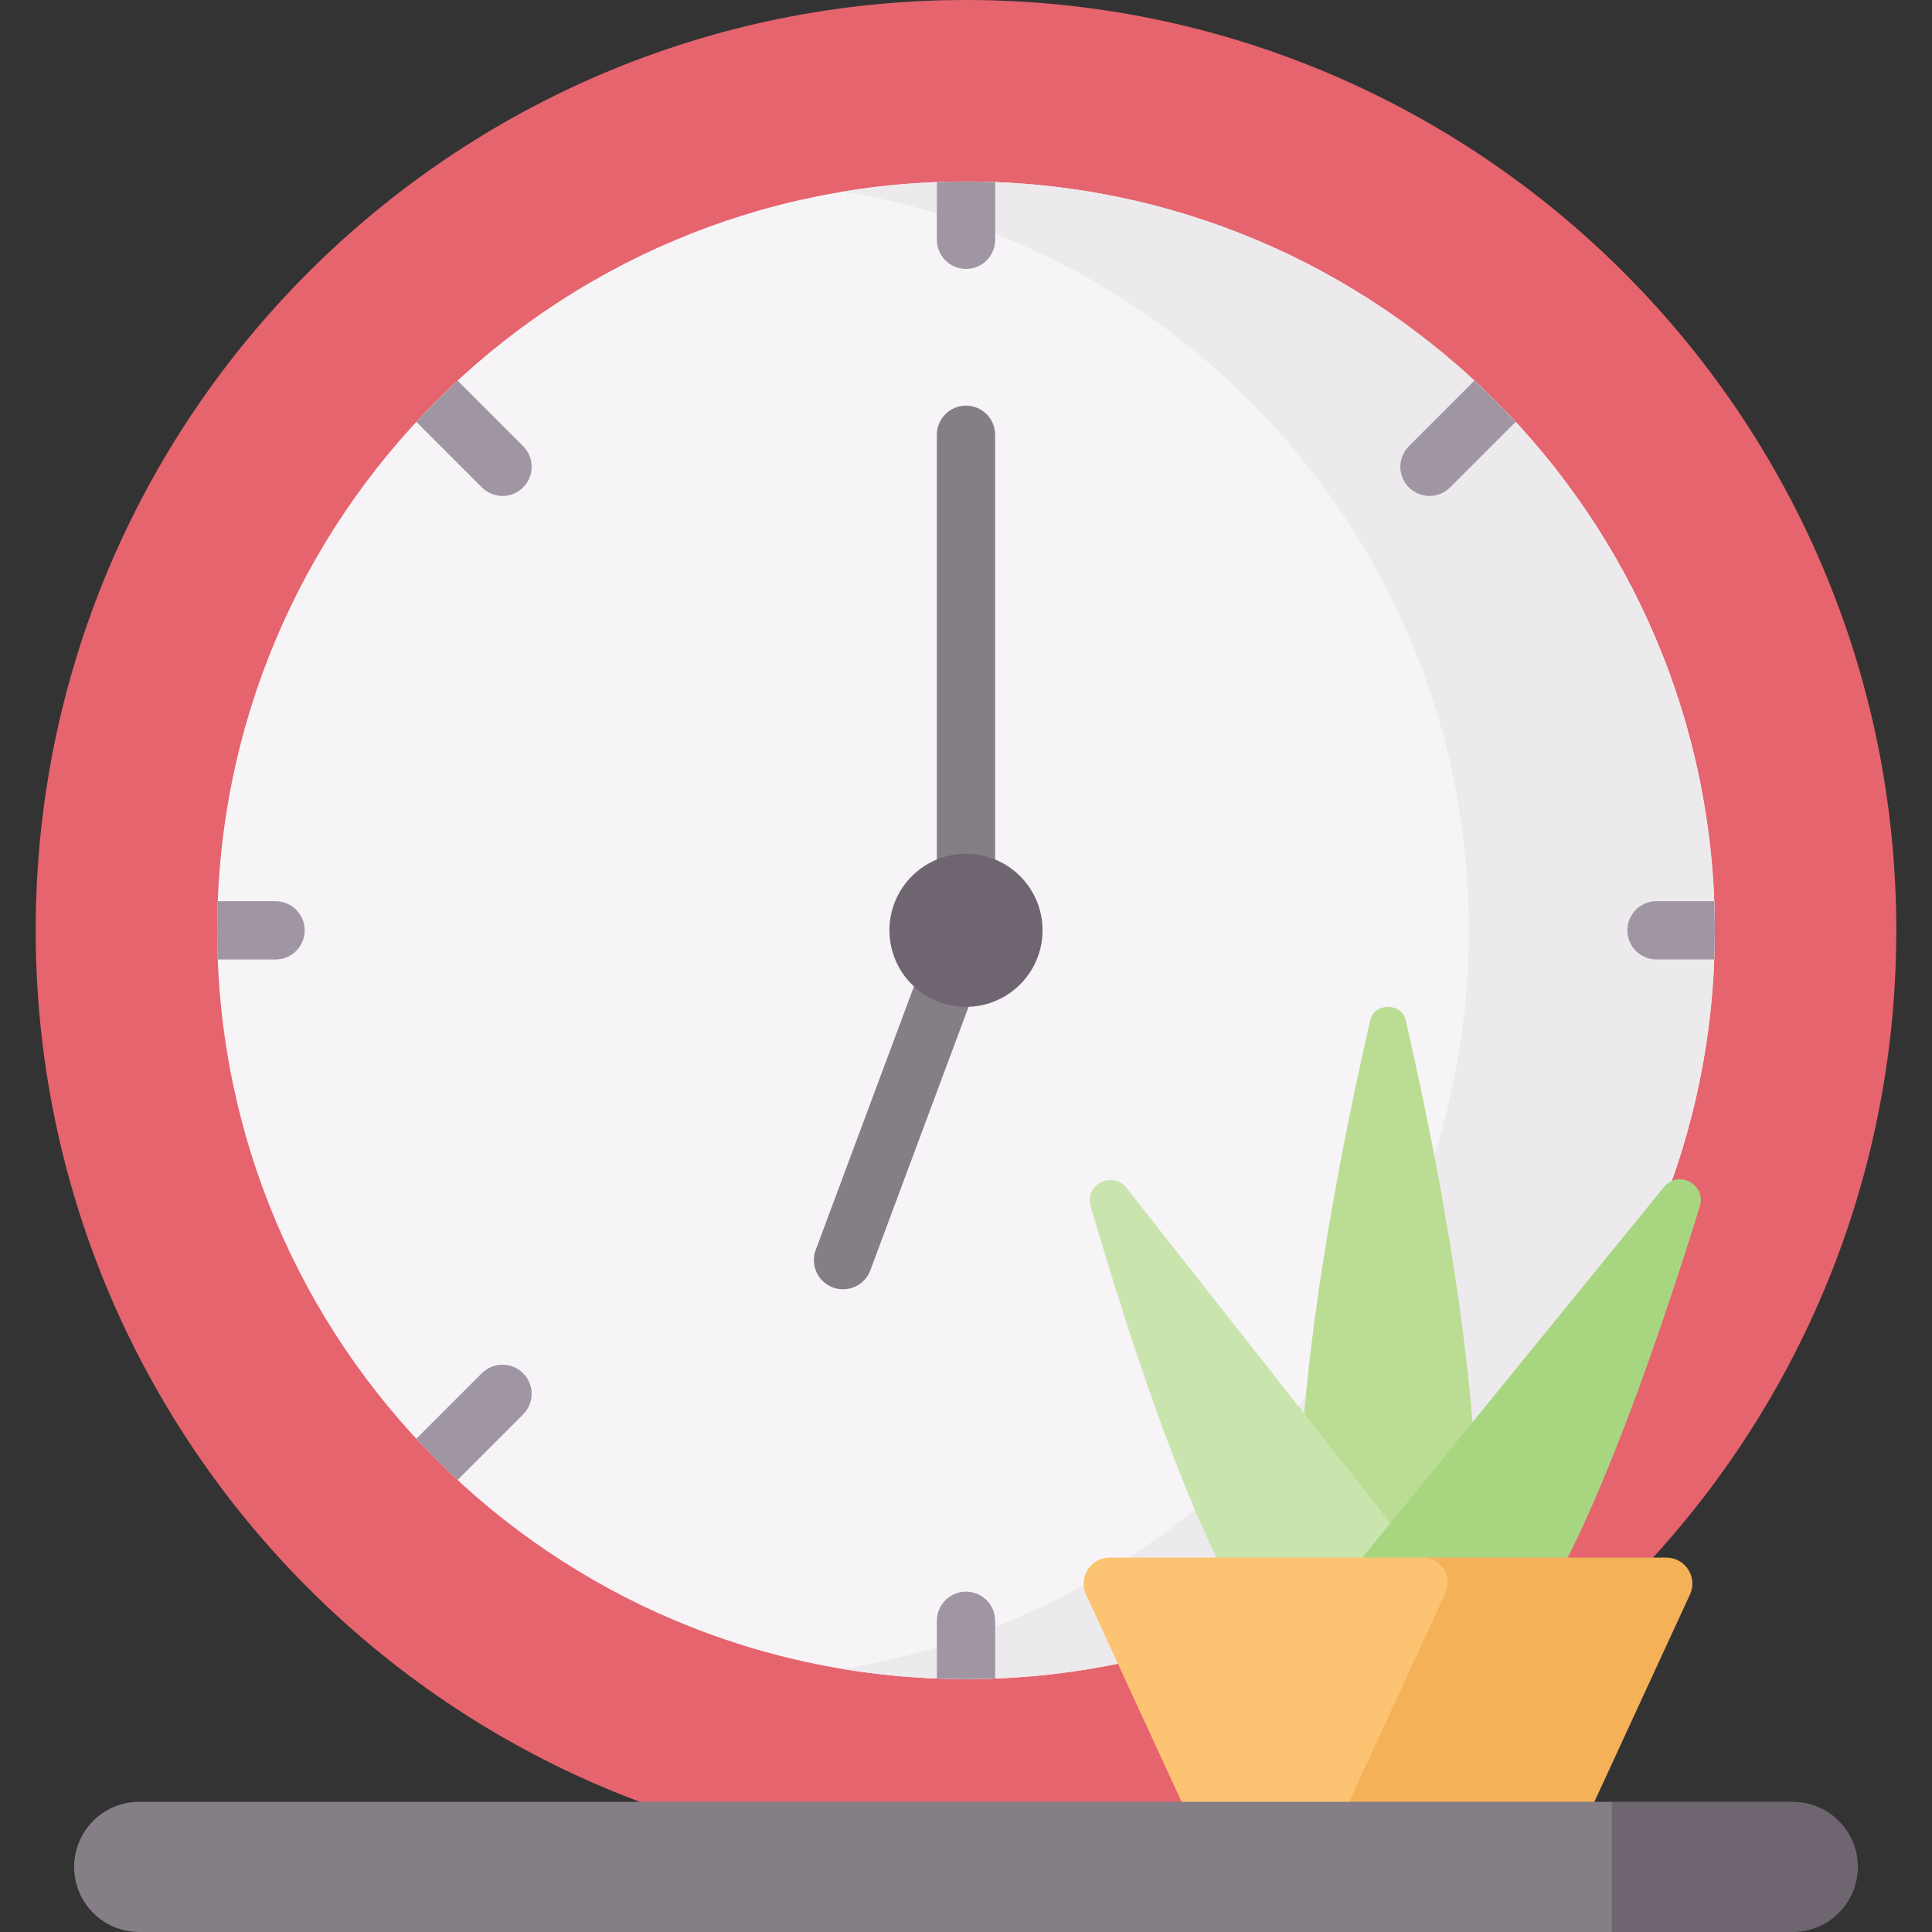 <?xml version="1.0" encoding="UTF-8"?> <svg xmlns="http://www.w3.org/2000/svg" width="300" height="300" viewBox="0 0 300 300" fill="none"><rect x="0" y="0" width="300" height="300" fill="#333333" stroke="none"/> <g clip-path="url(#clip0)"> <path d="M150 288.915C229.781 288.915 294.457 224.239 294.457 144.458C294.457 64.676 229.781 0 150 0C70.218 0 5.542 64.676 5.542 144.458C5.542 224.239 70.218 288.915 150 288.915Z" fill="#E5646E"></path> <path d="M150.001 260.73C214.216 260.73 266.273 208.674 266.273 144.459C266.273 80.244 214.216 28.187 150.001 28.187C85.786 28.187 33.73 80.244 33.73 144.459C33.73 208.674 85.786 260.73 150.001 260.73Z" fill="#F7F4F7"></path> <path d="M150.001 28.185C143.498 28.185 137.119 28.718 130.907 29.745C186.038 38.853 228.085 86.744 228.085 144.456C228.085 202.168 186.038 250.059 130.907 259.168C137.119 260.194 143.498 260.728 150.001 260.728C214.216 260.728 266.273 208.671 266.273 144.456C266.273 80.241 214.216 28.185 150.001 28.185V28.185Z" fill="#EDEAED"></path> <path d="M130.904 200.201C130.378 200.201 129.844 200.109 129.323 199.915C126.98 199.042 125.789 196.434 126.663 194.091L145.471 143.64V67.515C145.471 65.015 147.498 62.988 149.998 62.988C152.499 62.988 154.525 65.015 154.525 67.515V144.456C154.525 144.996 154.428 145.532 154.24 146.037L135.146 197.253C134.467 199.076 132.74 200.201 130.904 200.201V200.201Z" fill="#857E87"></path> <path d="M149.999 156.343C156.563 156.343 161.885 151.022 161.885 144.457C161.885 137.893 156.563 132.572 149.999 132.572C143.435 132.572 138.113 137.893 138.113 144.457C138.113 151.022 143.435 156.343 149.999 156.343Z" fill="#6F6571"></path> <path d="M150.002 28.185C148.486 28.185 146.978 28.223 145.476 28.281V37.237C145.476 39.737 147.502 41.764 150.002 41.764C152.503 41.764 154.529 39.737 154.529 37.237V28.281C153.027 28.223 151.519 28.185 150.002 28.185V28.185Z" fill="#A096A3"></path> <path d="M150.002 247.15C147.502 247.15 145.476 249.177 145.476 251.677V260.633C146.979 260.691 148.486 260.729 150.002 260.729C151.519 260.729 153.027 260.691 154.529 260.633V251.677C154.529 249.177 152.503 247.15 150.002 247.15Z" fill="#A096A3"></path> <path d="M266.178 139.93H257.222C254.721 139.93 252.695 141.957 252.695 144.457C252.695 146.957 254.722 148.984 257.222 148.984H266.178C266.235 147.481 266.274 145.974 266.274 144.457C266.274 142.941 266.235 141.433 266.178 139.93Z" fill="#A096A3"></path> <path d="M33.826 148.99H42.782C45.282 148.99 47.309 146.964 47.309 144.463C47.309 141.963 45.282 139.937 42.782 139.937H33.826C33.768 141.439 33.73 142.947 33.73 144.463C33.73 145.98 33.768 147.488 33.826 148.99V148.99Z" fill="#A096A3"></path> <path d="M212.785 158.379C207.408 181.649 196.645 235.024 204.383 260.503H226.67C234.408 235.024 223.645 181.649 218.267 158.379C217.639 155.664 213.412 155.664 212.785 158.379V158.379Z" fill="#BADD93"></path> <path d="M227.217 250.868L174.92 184.46C172.755 181.71 168.38 183.957 169.358 187.317C175.422 208.142 186.975 244.116 197.425 255.706C200.401 259.005 213.256 263.782 213.256 263.782L229.678 258.455L227.217 250.868Z" fill="#C9E5AD"></path> <path d="M204.426 250.608L258.375 184.325C260.609 181.58 264.995 183.923 263.951 187.304C257.482 208.258 245.219 244.438 234.465 255.984C231.403 259.271 218.33 263.891 218.33 263.891L201.444 262.379L204.426 250.608Z" fill="#A8D680"></path> <path d="M223.05 241.868H172.296C169.353 241.868 167.401 244.917 168.633 247.591L186.607 286.569C187.266 287.998 188.696 288.913 190.27 288.913H207.393L226.559 247.35C227.74 244.79 225.87 241.868 223.05 241.868Z" fill="#FCC472"></path> <path d="M258.755 241.868H220.939C223.759 241.868 225.629 244.79 224.449 247.35L205.283 288.914H240.781C242.355 288.914 243.785 287.999 244.444 286.569L262.417 247.591C263.65 244.917 261.698 241.868 258.755 241.868V241.868Z" fill="#F4B158"></path> <path d="M21.62 279.786C16.038 279.786 11.514 284.31 11.514 289.892C11.514 295.474 16.038 299.998 21.62 299.998H250.294L252.407 297.282V281.99L250.294 279.785H21.62V279.786Z" fill="#857E87"></path> <path d="M278.378 279.788H250.296V300.001H278.378C283.959 300.001 288.484 295.477 288.484 289.895C288.484 284.313 283.959 279.788 278.378 279.788Z" fill="#6F6571"></path> <path d="M228.947 59.108L218.772 69.283C217.004 71.05 217.004 73.917 218.772 75.685C219.656 76.57 220.815 77.011 221.974 77.011C223.132 77.011 224.291 76.569 225.175 75.685L235.35 65.51C233.299 63.294 231.163 61.159 228.947 59.108Z" fill="#A096A3"></path> <path d="M74.822 213.233L64.647 223.407C66.698 225.623 68.834 227.759 71.049 229.81L81.224 219.636C82.993 217.868 82.993 215.001 81.224 213.233C79.457 211.465 76.591 211.465 74.822 213.233Z" fill="#A096A3"></path> <path d="M64.653 65.51L74.828 75.685C75.712 76.57 76.871 77.011 78.029 77.011C79.188 77.011 80.347 76.569 81.23 75.685C82.998 73.918 82.998 71.051 81.23 69.283L71.055 59.108C68.839 61.159 66.704 63.294 64.653 65.51V65.51Z" fill="#A096A3"></path> </g> <defs> <clipPath id="clip0"> <rect width="300" height="300" fill="white"></rect> </clipPath> </defs> </svg> 